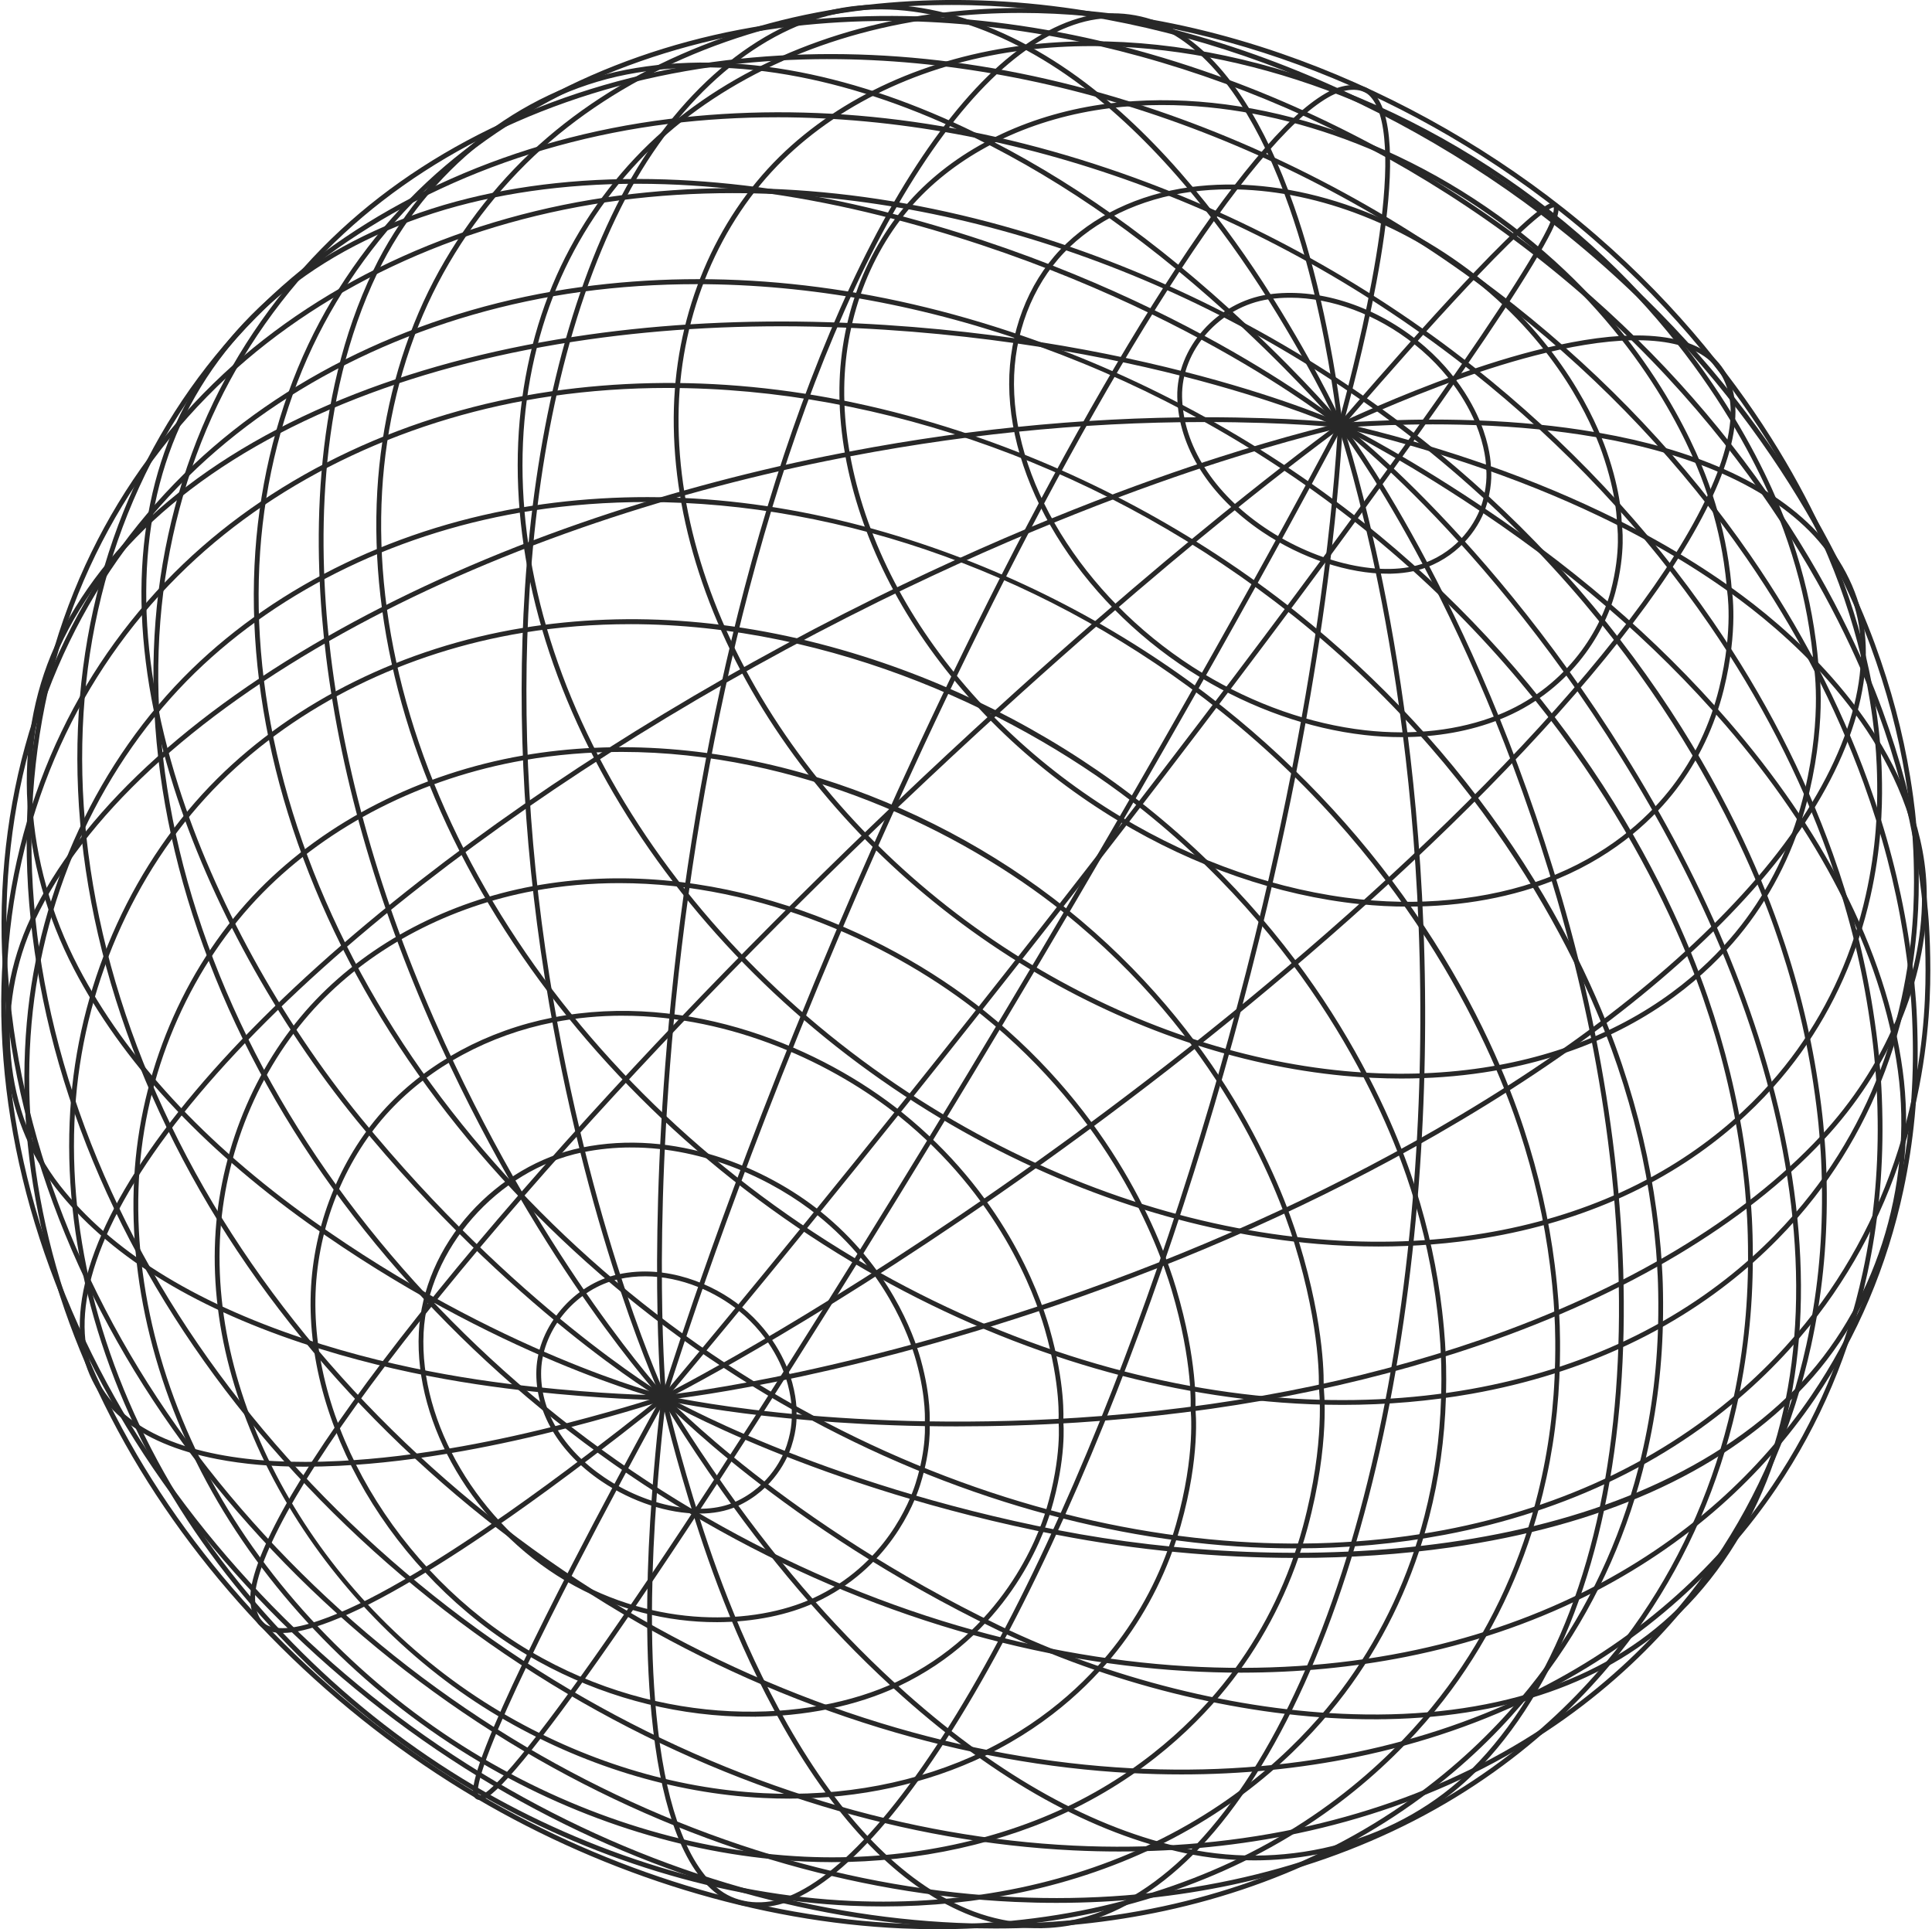 <svg width="667" height="666" viewBox="0 0 667 666" fill="none" xmlns="http://www.w3.org/2000/svg">
<path d="M330.56 491.921C268.706 491.921 229.575 482.939 229.107 482.828L229.257 482.189C229.825 482.321 286.753 495.388 371.983 489.936C421.999 486.719 468.895 477.651 511.364 462.978C561.409 445.669 602.014 421.36 628.789 392.677C651.305 368.525 664.054 338.028 664.05 309.898C664.05 304.497 663.579 299.181 662.615 294.011C654.768 252.122 620.646 221.329 601.007 206.702C586.824 196.145 570.462 186.409 552.376 177.762C538.046 170.914 523.174 164.945 506.912 159.518C479.794 150.471 462.869 147.172 462.701 147.14L462.822 146.494C462.99 146.526 479.955 149.829 507.119 158.893C523.409 164.327 538.303 170.307 552.655 177.166C570.78 185.831 587.177 195.591 601.396 206.173C621.114 220.858 655.372 251.779 663.258 293.89C664.225 299.088 664.7 304.44 664.7 309.873C664.707 338.174 651.894 368.846 629.264 393.123C602.418 421.885 561.719 446.251 511.575 463.595C469.049 478.287 422.096 487.369 372.019 490.586C357.314 491.528 343.434 491.918 330.553 491.918L330.56 491.921Z" fill="black" stroke="#282828"/>
<path d="M479.028 197.565C465.74 197.565 449.693 192.388 436.016 183.148C417.93 170.931 407.335 154.133 406.942 137.068C406.596 120.355 420.511 104.689 437.965 102.14C454.437 99.745 473.498 105.625 488.938 117.853C503.982 129.784 509.837 143.423 511.654 148.731C514.271 156.382 514.221 161.059 514.207 161.534C514.278 162.002 514.906 166.554 512.925 173.576C510.776 181.174 504.239 190.895 492.333 195.394C488.445 196.858 483.922 197.561 479.024 197.561L479.028 197.565ZM445.387 102.276C442.903 102.276 440.454 102.447 438.062 102.794C420.926 105.296 407.26 120.666 407.599 137.057C407.984 153.908 418.477 170.51 436.384 182.605C454.937 195.14 477.853 200.149 492.105 194.783C503.782 190.371 510.19 180.845 512.297 173.401C514.3 166.293 513.564 161.659 513.557 161.613L513.55 161.581V161.545C513.553 161.498 513.696 156.721 511.033 148.946C509.234 143.69 503.436 130.195 488.531 118.37C475.479 108.031 459.828 102.272 445.387 102.272V102.276Z" fill="black" stroke="#282828"/>
<path d="M483.84 253.974C479.655 253.974 475.389 253.731 471.08 253.238C452.066 251.068 432.574 244.22 414.713 233.438C375.55 209.764 349.103 169.285 348.907 132.712C348.828 115.115 355.233 98.26 366.471 86.46C377.306 75.103 393.111 67.517 410.972 65.096C443.023 60.78 479.984 72.301 509.836 95.914C538.961 118.985 550.52 145.393 554.133 155.679C559.374 170.606 559.378 180.014 559.37 180.642C559.474 181.263 560.87 190.403 557.214 204.277C553.237 219.336 540.739 238.704 517.58 247.911C507.462 251.924 495.978 253.974 483.836 253.974H483.84ZM424.549 64.861C419.979 64.861 415.474 65.153 411.057 65.749C393.347 68.152 377.681 75.668 366.946 86.917C355.822 98.592 349.485 115.282 349.564 132.712C349.76 169.064 376.078 209.318 415.052 232.881C432.835 243.617 452.234 250.432 471.155 252.592C487.87 254.488 503.835 252.663 517.341 247.305C540.271 238.186 552.648 219.014 556.582 204.112C560.309 189.96 558.739 180.82 558.724 180.728L558.717 180.695V180.663C558.721 180.57 558.874 171.159 553.516 155.9C549.917 145.672 538.422 119.399 509.429 96.435C483.829 76.185 452.987 64.864 424.552 64.864L424.549 64.861Z" fill="black" stroke="#282828"/>
<path d="M486.067 312.486C480.587 312.486 475.053 312.2 469.506 311.626C441.406 308.691 412.592 298.737 386.181 282.839C357.789 265.734 333.72 242.782 316.573 216.462C299.315 189.946 289.987 160.646 290.305 133.955C290.63 108.246 300.465 83.722 317.294 66.664C333.391 50.373 356.607 39.57 382.665 36.249C429.05 30.384 482.365 47.124 525.287 81.045C567.21 114.219 584.11 152.295 589.43 167.126C592.682 176.205 594.92 184.98 596.273 193.956C597.148 199.746 597.323 203.045 597.337 203.352C597.452 204.006 599.708 217.351 594.624 237.912C591.475 250.615 585.963 262.171 578.241 272.264C571.205 281.454 558.456 294.224 537.707 302.886C522.567 309.194 504.667 312.482 486.067 312.482V312.486ZM401.347 35.753C395.053 35.753 388.841 36.132 382.743 36.906C356.832 40.209 333.752 50.944 317.758 67.132C301.05 84.065 291.283 108.428 290.962 133.966C290.647 160.528 299.937 189.696 317.123 216.105C334.216 242.339 358.214 265.224 386.52 282.279C412.849 298.127 441.567 308.048 469.573 310.972C493.842 313.496 517.951 310.412 537.45 302.286C558.067 293.678 570.726 280.993 577.717 271.868C585.385 261.846 590.858 250.372 593.985 237.758C599.137 216.926 596.713 203.588 596.688 203.456L596.68 203.409C596.68 203.377 596.531 200.078 595.624 194.059C594.278 185.126 592.05 176.394 588.812 167.354C583.511 152.577 566.667 114.633 524.88 81.569C487.734 52.215 442.791 35.76 401.35 35.76L401.347 35.753Z" fill="black" stroke="#282828"/>
<path d="M483.802 371.83C477.304 371.83 470.71 371.519 464.049 370.891C427.556 367.446 390.139 354.743 355.845 334.164C318.952 312.004 287.825 282.143 265.83 247.808C254.728 230.461 246.285 212.431 240.737 194.22C235.214 176.076 232.665 158.082 233.158 140.738C234.118 107.66 247.359 76.204 269.486 54.436C290.506 33.789 320.505 20.18 353.967 16.11C413.079 8.955 480.821 30.326 535.167 73.251C588.293 115.265 609.97 163.648 616.828 182.502C621.033 194.077 623.957 205.287 625.771 216.776C626.949 224.242 627.202 228.472 627.224 228.822C627.363 229.565 630.412 246.684 624.171 273.314C620.312 289.762 613.418 304.785 603.683 317.966C594.772 330.016 578.579 346.817 552.032 358.424C539.765 363.779 526.356 367.588 512.18 369.741C502.998 371.134 493.505 371.83 483.798 371.83H483.802ZM376.915 15.414C369.179 15.414 361.546 15.86 354.046 16.767C320.73 20.819 290.86 34.364 269.947 54.907C247.941 76.557 234.768 107.85 233.814 140.76C233.322 158.032 235.86 175.955 241.365 194.031C246.895 212.185 255.313 230.161 266.384 247.455C288.322 281.704 319.377 311.494 356.18 333.604C390.388 354.132 427.709 366.799 464.106 370.238C480.66 371.794 496.8 371.409 512.08 369.091C526.199 366.946 539.551 363.154 551.764 357.82C578.182 346.271 594.29 329.559 603.151 317.574C612.833 304.467 619.687 289.523 623.529 273.164C629.841 246.22 626.603 229.097 626.57 228.926L626.563 228.879C626.563 228.836 626.335 224.602 625.117 216.88C623.311 205.434 620.394 194.259 616.207 182.727C609.37 163.927 587.75 115.676 534.757 73.769C487.447 36.403 429.959 15.41 376.912 15.41L376.915 15.414Z" fill="black" stroke="#282828"/>
<path d="M475.902 429.825C468.98 429.825 461.972 429.529 454.903 428.933C433.64 427.137 411.97 422.664 390.49 415.637C367.906 408.247 345.807 398.129 324.805 385.562C280.433 358.989 243.176 323.027 217.058 281.559C203.906 260.659 193.996 238.938 187.595 216.999C181.243 195.196 178.487 173.585 179.401 152.775C180.294 132.614 184.853 112.771 192.585 95.387C200.115 78.472 211.16 62.749 224.526 49.917C249.938 25.547 285.884 9.539 325.751 4.833C363.125 0.445 402.246 5.179 442.016 18.892C476.727 30.86 510.457 49.336 539.563 72.317C602.074 121.743 627.807 178.887 635.968 201.162C640.991 214.885 644.511 228.188 646.724 241.833C648.188 250.862 648.509 255.921 648.524 256.182C648.556 256.45 649.134 261.451 649.238 270.405C649.338 279.06 649.038 292.512 645.261 309.335C640.82 329.092 632.773 347.197 621.345 363.145C610.842 377.783 591.703 398.251 560.158 412.628C545.539 419.283 529.535 424.081 512.595 426.883C500.753 428.84 488.469 429.822 475.906 429.822L475.902 429.825ZM352.322 3.965C343.365 3.965 334.519 4.465 325.822 5.486C286.099 10.174 250.284 26.122 224.976 50.392C211.671 63.166 200.679 78.818 193.182 95.655C185.481 112.963 180.944 132.724 180.055 152.803C179.144 173.543 181.893 195.082 188.223 216.813C194.602 238.695 204.488 260.363 217.611 281.209C243.676 322.591 280.854 358.479 325.14 384.998C346.1 397.54 368.156 407.64 390.693 415.016C412.124 422.024 433.744 426.487 454.957 428.279C474.817 429.954 494.174 429.268 512.484 426.241C529.367 423.449 545.314 418.668 559.884 412.035C591.296 397.715 610.353 377.34 620.806 362.766C632.184 346.89 640.195 328.864 644.614 309.196C648.374 292.441 648.677 279.042 648.577 270.42C648.47 261.301 647.874 256.307 647.867 256.257V256.235C647.863 256.185 647.563 251.137 646.071 241.944C643.865 228.341 640.359 215.075 635.347 201.39C627.203 179.169 601.528 122.157 539.149 72.835C483.332 28.753 415.255 3.965 352.322 3.965Z" fill="black" stroke="#282828"/>
<path d="M463.486 484.495C456.535 484.495 449.506 484.23 442.419 483.698C418.197 481.878 393.51 476.969 369.038 469.114C343.284 460.842 318.097 449.41 294.185 435.144C243.641 404.965 201.382 363.929 171.972 316.474C157.196 292.607 146.15 267.795 139.146 242.728C132.21 217.865 129.386 193.238 130.749 169.536C132.077 146.629 137.579 124.091 146.661 104.362C155.486 85.215 168.274 67.435 183.643 52.94C212.771 25.51 253.651 7.506 298.755 2.243C340.845 -2.63 384.806 2.679 429.414 18.027C468.349 31.423 506.137 52.098 538.699 77.817C566.317 99.66 590.308 125.008 610 153.156C629.749 181.385 640.898 206.394 646.778 222.407C652.451 237.873 656.439 252.889 658.973 268.305C660.651 278.53 661.03 284.253 661.048 284.535C661.08 284.814 661.751 290.476 661.908 300.647C662.058 310.466 661.772 325.732 657.61 344.875C652.701 367.403 643.719 388.11 630.913 406.414C619.111 423.266 597.565 446.89 561.933 463.727C545.372 471.546 527.232 477.244 508.019 480.664C493.674 483.213 478.762 484.495 463.486 484.495ZM328.504 1.215C318.479 1.215 308.579 1.769 298.833 2.897C253.869 8.141 213.121 26.085 184.103 53.419C168.792 67.856 156.054 85.568 147.268 104.64C138.221 124.298 132.738 146.751 131.417 169.578C130.053 193.21 132.87 217.765 139.789 242.557C146.775 267.562 157.792 292.318 172.54 316.131C201.893 363.497 244.076 404.458 294.531 434.583C318.404 448.825 343.544 460.235 369.248 468.493C393.671 476.333 418.308 481.228 442.477 483.049C465.078 484.741 487.091 483.723 507.908 480.021C527.065 476.608 545.15 470.928 561.658 463.138C597.159 446.365 618.625 422.83 630.381 406.043C643.133 387.81 652.083 367.185 656.974 344.743C661.126 325.664 661.408 310.451 661.258 300.665C661.101 290.326 660.409 284.671 660.401 284.614V284.592C660.398 284.535 660.041 278.819 658.331 268.419C655.803 253.043 651.826 238.069 646.168 222.639C636.993 197.647 608.115 133.555 538.296 78.339C475.806 28.977 399.347 1.215 328.504 1.215Z" fill="black" stroke="#282828"/>
<path d="M447.384 534.035C440.683 534.035 433.922 533.81 427.11 533.356C400.631 531.589 373.642 526.416 346.899 517.979C318.731 509.086 291.21 496.701 265.092 481.164C210.667 448.757 163.439 402.641 132.105 351.312C116.154 325.164 104.327 297.97 96.944 270.479C89.643 243.26 86.851 216.298 88.651 190.346C90.393 165.316 96.694 140.692 106.879 119.142C116.747 98.271 130.923 78.888 147.874 63.09C179.897 33.276 224.558 13.686 273.631 7.931C319.245 2.618 366.805 8.291 415.001 24.8C457.08 39.209 497.861 61.48 532.94 89.203C562.714 112.762 588.575 140.142 609.802 170.578C631.087 201.093 643.121 228.183 649.469 245.534C655.602 262.318 659.922 278.627 662.678 295.399C664.506 306.542 664.92 312.772 664.938 313.068C664.974 313.357 665.705 319.53 665.887 330.63C666.062 341.341 665.773 358.003 661.293 378.949C656.006 403.633 646.299 426.372 632.44 446.536C619.638 465.144 596.243 491.285 557.502 510.143C539.455 518.918 519.688 525.377 498.739 529.34C482.228 532.46 465.024 534.028 447.384 534.028V534.035ZM306.204 6.735C295.23 6.735 284.384 7.345 273.71 8.588C224.776 14.329 180.247 33.854 148.324 63.572C131.434 79.313 117.311 98.628 107.475 119.421C97.329 140.899 91.046 165.437 89.311 190.389C87.519 216.27 90.303 243.157 97.586 270.304C104.951 297.731 116.757 324.868 132.673 350.962C163.949 402.202 211.099 448.239 265.435 480.589C291.51 496.101 318.985 508.469 347.102 517.344C373.795 525.766 400.731 530.929 427.16 532.692C451.847 534.335 475.891 532.989 498.621 528.694C519.513 524.741 539.227 518.301 557.22 509.554C595.833 490.757 619.145 464.705 631.904 446.165C645.713 426.072 655.388 403.412 660.657 378.81C665.123 357.931 665.409 341.319 665.238 330.641C665.052 319.366 664.299 313.204 664.292 313.143V313.122C664.288 313.061 663.895 306.835 662.035 295.506C659.286 278.777 654.977 262.504 648.862 245.759C638.955 218.679 607.785 149.261 532.54 89.713C465.313 36.596 382.849 6.735 306.204 6.735Z" fill="black" stroke="#282828"/>
<path d="M428.529 576.941C422.26 576.941 415.941 576.752 409.583 576.377C381.601 574.714 353.098 569.426 324.863 560.654C295.107 551.407 266.054 538.43 238.511 522.082C181.098 487.983 131.439 439.25 98.681 384.865C82.023 357.185 69.742 328.381 62.188 299.255C58.461 284.871 55.894 270.365 54.562 256.149C53.245 242.05 53.12 228.001 54.187 214.395C56.279 187.904 63.184 161.846 74.154 139.036C84.779 116.968 99.93 96.465 117.966 79.745C151.985 48.245 199.195 27.488 250.899 21.291C298.809 15.582 348.718 21.408 399.234 38.592C443.366 53.604 486.067 76.864 522.721 105.854C554.433 130.963 581.74 159.943 603.881 191.978C621.082 216.887 634.73 243.096 644.444 269.883C650.849 287.556 655.35 304.739 658.214 322.415C660.116 334.179 660.538 340.755 660.559 341.059C660.595 341.355 661.355 347.871 661.53 359.602C661.794 377.346 660.195 394.065 656.646 410.717C651.059 436.886 640.828 461.039 626.237 482.503C617.108 495.923 606.266 508.258 594.007 519.161C580.173 531.464 564.436 542.043 547.236 550.611C528.197 560.086 507.334 567.116 485.221 571.508C467.014 575.117 448.014 576.934 428.529 576.934V576.941ZM285.975 19.905C274.161 19.905 262.477 20.58 250.981 21.948C199.416 28.128 152.338 48.828 118.419 80.234C100.441 96.897 85.343 117.332 74.754 139.325C63.816 162.06 56.933 188.04 54.848 214.449C53.78 228.016 53.905 242.025 55.223 256.088C56.551 270.272 59.11 284.742 62.83 299.091C70.37 328.156 82.623 356.903 99.248 384.526C131.95 438.818 181.53 487.469 238.85 521.514C266.35 537.833 295.357 550.79 325.063 560.026C353.248 568.776 381.698 574.057 409.626 575.717C435.691 577.263 461.088 575.628 485.096 570.868C507.148 566.491 527.958 559.479 546.947 550.029C564.097 541.489 579.784 530.939 593.575 518.679C605.795 507.808 616.602 495.516 625.698 482.142C640.242 460.746 650.438 436.672 656.011 410.588C659.552 393.983 661.145 377.31 660.88 359.62C660.702 347.713 659.92 341.201 659.913 341.137V341.116C659.906 341.051 659.506 334.479 657.571 322.529C654.719 304.896 650.224 287.748 643.834 270.115C634.141 243.382 620.518 217.223 603.35 192.36C581.247 160.375 553.983 131.445 522.321 106.379C452.309 50.998 366.247 19.909 285.975 19.909V19.905Z" fill="black" stroke="#282828"/>
<path d="M407.885 612.069C402.126 612.069 396.325 611.912 390.492 611.605C361.803 610.073 332.586 604.8 303.661 595.939C273.177 586.588 243.432 573.389 215.253 556.702C156.512 521.886 105.836 471.946 72.56 416.08C55.645 387.654 43.239 358.053 35.685 328.103C31.958 313.315 29.427 298.399 28.163 283.772C26.91 269.27 26.881 254.817 28.077 240.815C30.444 213.178 37.516 187.08 49.097 163.242C60.307 140.196 75.558 119.639 94.43 102.142C129.498 69.664 177.982 48.157 230.962 41.58C279.953 35.543 330.951 41.298 382.545 58.692C427.655 73.901 471.224 97.558 508.531 127.104C540.829 152.71 568.611 182.303 591.105 215.063C608.588 240.54 622.432 267.374 632.257 294.825C638.737 312.944 643.278 330.566 646.134 348.706C648.037 360.792 648.443 367.543 648.461 367.85C648.497 368.153 649.25 374.847 649.39 386.9C649.597 405.137 647.901 422.338 644.209 439.479C638.401 466.426 627.848 491.339 612.84 513.521C603.447 527.391 592.301 540.158 579.71 551.465C565.494 564.225 549.336 575.224 531.686 584.161C512.14 594.05 490.731 601.43 468.054 606.1C448.736 610.07 428.559 612.069 407.87 612.069H407.885ZM268.172 39.988C255.641 39.988 243.242 40.727 231.051 42.23C178.207 48.789 129.848 70.235 94.883 102.624C76.073 120.064 60.868 140.557 49.694 163.528C38.148 187.291 31.098 213.314 28.738 240.869C27.545 254.832 27.574 269.248 28.823 283.711C30.087 298.302 32.611 313.183 36.328 327.939C43.864 357.828 56.245 387.368 73.127 415.74C106.346 471.514 156.941 521.375 215.593 556.135C243.724 572.793 273.423 585.974 303.858 595.307C332.732 604.154 361.892 609.416 390.531 610.944C417.252 612.369 443.296 610.519 467.936 605.453C490.559 600.794 511.912 593.433 531.404 583.572C549.004 574.66 565.112 563.696 579.285 550.972C591.837 539.698 602.947 526.973 612.308 513.146C627.27 491.036 637.791 466.202 643.581 439.336C647.262 422.242 648.95 405.09 648.747 386.904C648.608 374.665 647.833 367.978 647.822 367.91V367.889C647.819 367.821 647.43 361.074 645.498 348.803C642.646 330.705 638.115 313.119 631.65 295.039C621.843 267.642 608.024 240.858 590.577 215.431C568.118 182.725 540.383 153.178 508.135 127.615C437.216 71.449 349.911 39.985 268.172 39.985V39.988Z" fill="black" stroke="#282828"/>
<path d="M386.349 638.677C381.101 638.677 375.821 638.548 370.512 638.291C341.891 636.892 312.767 631.754 283.946 623.018C253.576 613.803 223.963 600.729 195.931 584.156C137.497 549.582 87.177 499.825 54.244 444.044C37.5 415.661 25.262 386.078 17.865 356.114C10.561 326.481 8.141 297.073 10.679 268.712C13.167 241.011 20.343 214.823 32.01 190.878C43.302 167.722 58.617 147.039 77.531 129.406C112.689 96.664 161.195 74.843 214.117 67.97C262.994 61.665 313.87 67.167 365.336 84.332C410.382 99.359 453.794 122.848 490.879 152.259C522.431 177.315 549.749 206.576 572.083 239.225C594.449 271.925 606.987 301.075 613.566 319.769C619.939 337.888 624.376 355.532 627.136 373.704C628.971 385.8 629.342 392.562 629.357 392.876C629.389 393.169 630.106 399.881 630.178 411.962C630.281 430.238 628.496 447.478 624.719 464.673C618.771 491.699 608.093 516.708 592.989 539C579.005 559.615 553.533 588.69 511.592 610.14C492.025 620.137 470.615 627.63 447.96 632.411C428.189 636.581 407.53 638.677 386.349 638.677ZM252.976 66.171C239.881 66.171 226.937 66.978 214.202 68.624C161.416 75.482 113.039 97.235 77.981 129.888C59.128 147.468 43.859 168.086 32.602 191.167C20.971 215.041 13.817 241.153 11.336 268.772C8.805 297.063 11.218 326.395 18.508 355.96C25.887 385.86 38.104 415.382 54.815 443.712C87.695 499.396 137.929 549.075 196.27 583.596C224.259 600.14 253.822 613.193 284.143 622.393C312.91 631.111 341.98 636.242 370.551 637.638C397.216 638.937 423.216 636.963 447.828 631.772C470.426 627.002 491.779 619.53 511.296 609.558C553.115 588.173 578.509 559.186 592.446 538.636C607.504 516.412 618.147 491.481 624.08 464.537C627.846 447.393 629.628 430.199 629.524 411.969C629.453 399.709 628.714 393.008 628.707 392.944V392.922C628.703 392.854 628.353 386.096 626.49 373.804C623.737 355.674 619.307 338.073 612.952 319.99C602.678 290.8 570.176 216.073 490.476 152.78C420.425 97.225 334.109 66.174 252.983 66.174L252.976 66.171Z" fill="black" stroke="#282828"/>
<path d="M364.698 656.411C359.917 656.411 355.119 656.3 350.289 656.082C322.479 654.808 294.204 649.899 266.251 641.491C236.802 632.626 208.099 620.002 180.949 603.972C124.36 570.533 75.687 522.275 43.892 468.086C27.72 440.496 15.91 411.71 8.802 382.527C1.78 353.64 -0.501 324.947 2.023 297.245C4.5 270.166 11.533 244.532 22.922 221.054C33.957 198.333 48.901 178.005 67.344 160.636C101.659 128.343 148.965 106.669 200.552 99.6C248.176 93.112 297.774 98.211 347.954 114.748C391.93 129.239 434.224 152.031 470.256 180.657C500.937 205.063 527.455 233.61 549.068 265.51C570.709 297.445 582.762 325.936 589.063 344.211C595.164 361.923 599.377 379.171 601.944 396.943C603.654 408.771 603.968 415.38 603.978 415.69C604.007 415.979 604.66 422.541 604.646 434.355C604.617 452.224 602.754 469.086 598.945 485.905C592.947 512.328 582.362 536.784 567.475 558.598C553.709 578.752 528.69 607.192 487.696 628.231C468.589 638.028 447.704 645.393 425.627 650.12C406.067 654.304 385.625 656.411 364.687 656.411H364.698ZM240.44 97.6C226.998 97.6 213.707 98.475 200.645 100.253C149.19 107.3 102.012 128.914 67.797 161.114C49.415 178.429 34.517 198.694 23.518 221.343C12.162 244.746 5.154 270.305 2.683 297.306C0.163 324.936 2.441 353.555 9.448 382.373C16.542 411.495 28.323 440.221 44.463 467.758C76.204 521.85 124.796 570.026 181.288 603.411C208.392 619.413 237.044 632.016 266.444 640.866C294.347 649.26 322.568 654.158 350.325 655.429C376.24 656.607 401.533 654.608 425.502 649.481C447.522 644.765 468.353 637.421 487.407 627.649C528.276 606.674 553.216 578.323 566.943 558.23C581.784 536.484 592.337 512.103 598.313 485.762C602.111 468.993 603.971 452.181 603.996 434.359C604.011 422.374 603.339 415.819 603.332 415.755V415.733C603.329 415.669 603.036 409.06 601.301 397.04C598.738 379.31 594.536 362.098 588.449 344.426C578.606 315.875 547.34 242.811 469.853 181.171C402.29 127.501 319.023 97.6 240.44 97.6Z" fill="black" stroke="#282828"/>
<path d="M343.601 665.258C339.228 665.258 334.833 665.161 330.421 664.969C304.11 663.805 277.384 659.21 250.981 651.305C223.177 642.976 196.099 631.095 170.502 615.993C117.162 584.496 71.291 538.944 41.345 487.73C26.098 461.625 14.966 434.355 8.266 406.686C1.632 379.267 -0.524 351.998 1.864 325.625C4.21 299.816 10.864 275.346 21.642 252.9C32.099 231.147 46.268 211.64 63.758 194.924C96.363 163.792 141.335 142.724 190.39 135.605C235.704 129.061 282.925 133.627 330.735 149.175C372.693 162.817 412.956 184.42 447.171 211.65C476.324 234.882 501.464 262.108 521.895 292.569C542.337 323.051 553.633 350.252 559.509 367.707C565.193 384.612 569.077 401.078 571.383 418.047C572.914 429.332 573.161 435.637 573.172 435.937C573.197 436.226 573.768 442.488 573.654 453.745C573.482 470.779 571.565 486.859 567.792 502.903C561.862 528.073 551.58 551.369 537.229 572.147C523.977 591.308 499.975 618.36 460.869 638.385C442.669 647.696 422.809 654.704 401.839 659.213C383.129 663.23 363.593 665.254 343.601 665.254V665.258ZM230.507 133.427C216.99 133.427 203.614 134.359 190.483 136.255C141.563 143.356 96.716 164.359 64.211 195.399C46.779 212.061 32.656 231.504 22.235 253.186C11.489 275.564 4.856 299.955 2.518 325.686C0.14 351.984 2.286 379.185 8.901 406.529C15.588 434.138 26.694 461.346 41.909 487.398C71.801 538.519 117.587 583.989 170.834 615.429C196.384 630.502 223.413 642.362 251.166 650.677C277.52 658.567 304.192 663.155 330.449 664.312C354.986 665.397 378.955 663.462 401.703 658.574C422.62 654.076 442.427 647.085 460.573 637.803C499.558 617.838 523.484 590.876 536.693 571.776C550.998 551.065 561.248 527.845 567.16 502.757C570.922 486.762 572.832 470.729 573.004 453.745C573.118 442.317 572.529 436.062 572.522 435.998V435.976C572.518 435.912 572.293 429.611 570.737 418.14C568.438 401.213 564.561 384.787 558.888 367.925C549.702 340.641 520.392 270.844 446.768 212.172C383.154 161.546 304.777 133.434 230.514 133.434L230.507 133.427Z" fill="black" stroke="#282828"/>
<path d="M323.539 665.5C319.516 665.5 315.478 665.41 311.419 665.236C262.135 663.061 209.998 647.12 164.602 620.358C115.721 591.507 73.673 549.718 46.205 502.692C32.197 478.686 21.954 453.584 15.764 428.078C9.631 402.773 7.606 377.567 9.745 353.154C13.822 306.945 34.524 262.557 66.547 231.378C96.653 202.103 138.255 182.124 183.683 175.116C225.702 168.668 269.539 172.616 313.971 186.854C353.02 199.368 390.413 219.34 422.107 244.613C449.129 266.188 472.37 291.515 491.187 319.891C510.008 348.27 520.308 373.601 525.634 389.856C530.782 405.582 534.256 420.902 536.252 436.69C537.576 447.189 537.747 453.048 537.755 453.323C537.78 453.616 538.247 459.435 538.04 469.871C537.726 485.683 535.798 500.61 532.142 515.502C526.405 538.826 516.652 560.404 503.147 579.637C490.709 597.338 468.253 622.311 431.914 640.783C415.035 649.355 396.649 655.803 377.261 659.952C359.985 663.643 341.957 665.507 323.532 665.507L323.539 665.5ZM223.079 172.816C209.805 172.816 196.671 173.788 183.787 175.762C138.494 182.749 97.021 202.667 67.011 231.846C35.099 262.917 14.468 307.152 10.405 353.208C8.27 377.549 10.291 402.683 16.406 427.921C22.583 453.362 32.8 478.407 46.773 502.356C74.187 549.29 116.153 590.993 164.937 619.787C210.241 646.496 262.27 662.404 311.447 664.571C334.042 665.56 356.137 663.786 377.129 659.298C396.46 655.16 414.796 648.73 431.621 640.187C467.839 621.779 490.216 596.888 502.615 579.251C516.074 560.083 525.795 538.579 531.511 515.337C535.156 500.492 537.08 485.612 537.39 469.849C537.601 459.235 537.112 453.419 537.105 453.362V453.341C537.105 453.284 536.951 447.432 535.605 436.764C533.613 421.02 530.147 405.74 525.017 390.056C516.684 364.629 489.934 299.605 421.7 245.12C363.316 198.565 291.444 172.813 223.082 172.813L223.079 172.816Z" fill="black" stroke="#282828"/>
<path d="M304.865 657.645C301.163 657.645 297.446 657.563 293.716 657.396C249.815 655.407 203.437 641.219 163.117 617.445C119.72 591.829 82.349 554.692 57.891 512.878C45.392 491.492 36.231 469.103 30.655 446.336C25.122 423.705 23.233 401.123 25.05 379.217C28.52 337.617 46.867 297.499 75.377 269.144C102.305 242.403 139.616 223.988 180.439 217.287C218.274 211.111 257.805 214.399 297.928 227.059C333.25 238.205 366.997 256.145 395.526 278.941C457.123 328.224 480.853 387.221 488.2 410.299C492.716 424.512 495.718 438.35 497.375 452.602C498.474 462.056 498.571 467.336 498.578 467.611C498.596 467.875 498.963 473.127 498.678 482.535C498.242 496.78 496.354 510.218 492.905 523.617C487.507 544.567 478.507 563.931 466.158 581.175C454.813 596.999 434.41 619.316 401.645 635.767C386.461 643.383 369.95 649.106 352.567 652.776C337.206 656.014 321.205 657.645 304.865 657.645ZM217.464 214.977C205.272 214.977 192.937 215.912 180.542 217.937C139.855 224.613 102.669 242.964 75.837 269.612C47.434 297.856 29.163 337.827 25.703 379.27C23.893 401.106 25.775 423.616 31.294 446.179C36.852 468.886 45.995 491.214 58.458 512.546C82.863 554.263 120.148 591.318 163.453 616.877C203.68 640.598 249.954 654.754 293.748 656.735C313.904 657.638 333.643 656.092 352.432 652.129C369.757 648.47 386.215 642.765 401.348 635.175C433.996 618.787 454.32 596.552 465.623 580.79C477.925 563.614 486.89 544.32 492.27 523.449C495.704 510.096 497.589 496.705 498.021 482.51C498.314 472.945 497.928 467.7 497.924 467.647V467.625C497.924 467.575 497.842 462.299 496.725 452.677C495.072 438.464 492.08 424.665 487.575 410.495C480.249 387.475 456.576 328.62 395.119 279.451C353.749 246.398 288.129 214.973 217.467 214.973L217.464 214.977Z" fill="black" stroke="#282828"/>
<path d="M287.301 642.351C284.092 642.351 280.879 642.276 277.666 642.126C239.47 640.305 200.789 628.434 165.806 607.795C128.707 585.884 96.705 554.113 75.699 518.336C54.343 481.917 44.169 441.07 47.05 403.319C49.827 367.235 65.421 332.286 89.833 307.431C113.009 283.864 145.25 267.487 180.611 261.318C213.016 255.691 248.37 258.376 282.853 269.09C313.691 278.669 343.101 294.228 367.895 314.078C421.474 357.039 441.723 408.585 447.942 428.753C457.213 458.875 456.496 477.772 456.456 478.664C456.57 479.553 458.798 498.229 450.951 527.28C446.05 545.406 438.035 562.136 427.132 577.009C417.154 590.615 399.275 609.787 370.79 623.853C346.367 635.896 317.043 642.358 287.305 642.358L287.301 642.351ZM214.598 259.076C203.424 259.076 192.096 259.986 180.722 261.961C145.497 268.109 113.381 284.417 90.3 307.888C65.996 332.636 50.47 367.435 47.703 403.365C44.833 440.985 54.975 481.695 76.263 518.001C97.212 553.685 129.132 585.37 166.138 607.227C201.032 627.813 239.61 639.652 277.695 641.465C310.578 643.022 343.533 636.549 370.497 623.254C398.865 609.248 416.665 590.161 426.6 576.613C437.453 561.803 445.432 545.145 450.312 527.098C458.277 497.615 455.821 478.9 455.796 478.714V478.682V478.65C455.807 478.461 456.728 459.525 447.31 428.935C441.109 408.824 420.917 357.424 367.481 314.582C331.823 286.035 275.453 259.076 214.598 259.076Z" fill="black" stroke="#282828"/>
<path d="M272.389 620.426C269.447 620.426 266.495 620.351 263.525 620.201C232.348 618.609 200.814 608.876 172.329 592.057C143.386 574.941 117.707 549.208 100.018 519.593C81.507 488.603 72.832 455.904 74.938 425.025C76.998 395.225 89.576 366.231 109.443 345.478C128.417 325.685 154.939 311.807 184.12 306.399C245.189 295.135 304.502 321.247 339.638 349.437C384.099 385.157 400.557 428.11 405.569 444.915C413.005 469.889 412.238 485.53 412.191 486.34C412.284 487.143 413.926 502.624 407.136 526.53C402.891 541.449 396.09 555.205 386.919 567.412C378.551 578.537 363.628 594.192 340.034 605.599C319.846 615.353 296.622 620.419 272.393 620.419L272.389 620.426ZM213.802 304.374C204.055 304.374 194.174 305.213 184.238 307.045C155.189 312.429 128.792 326.238 109.914 345.931C90.15 366.578 77.641 395.421 75.592 425.068C71.393 486.765 111.306 555.198 172.661 591.489C201.057 608.255 232.487 617.955 263.557 619.54C290.857 620.926 317.2 615.895 339.741 605.01C363.214 593.656 378.065 578.083 386.387 567.019C395.512 554.877 402.277 541.196 406.501 526.351C413.398 502.056 411.552 486.547 411.534 486.394V486.361V486.329C411.545 486.172 412.502 470.499 404.941 445.104C399.946 428.356 383.542 385.553 339.227 349.951C309.921 326.438 263.746 304.374 213.802 304.374Z" fill="black" stroke="#282828"/>
<path d="M259.152 592.147C256.214 592.147 253.258 592.057 250.292 591.872C226.497 590.401 202.992 583.168 182.318 570.954C135.719 543.36 105.117 491.167 107.898 444.03C109.272 421.127 118.679 398.742 133.702 382.616C148.143 367.135 168.445 356.185 190.869 351.783C238.118 342.547 284.01 362.63 311.21 384.497C345.597 412.184 358.056 445.526 361.816 458.579C367.353 477.836 366.631 489.889 366.582 490.6C366.653 491.303 367.745 503.242 362.287 521.518C359.388 531.207 347.05 564.174 309.979 581.69C295.499 588.516 277.713 592.143 259.145 592.143L259.152 592.147ZM214.945 350.138C207.055 350.138 199.051 350.855 190.997 352.43C168.709 356.807 148.532 367.685 134.184 383.065C119.261 399.081 109.922 421.316 108.555 444.069C105.788 490.971 136.254 542.914 182.654 570.39C228.564 597.516 279.544 595.313 309.707 581.101C346.529 563.703 358.785 530.957 361.666 521.335C367.224 502.72 365.946 490.764 365.932 490.646V490.614V490.582C365.942 490.464 366.835 478.393 361.191 458.768C357.449 445.776 345.044 412.587 310.803 385.018C288.359 366.971 253.123 350.145 214.948 350.145L214.945 350.138Z" fill="black" stroke="#282828"/>
<path d="M247.365 559.512C230.95 559.512 212.6 555.414 195.375 545.217C164.219 526.741 143.542 491.725 145.091 460.061C145.827 445.419 152.096 430.857 162.741 419.046C173.08 407.583 186.568 399.646 200.73 396.708C233.024 390.035 264.437 403.691 283.062 418.697C306.585 437.676 314.914 460.557 317.406 469.511C321.036 482.599 320.469 490.8 320.422 491.379C320.472 491.957 321.086 500.079 317.223 512.389C315.171 518.926 306.499 541.154 281.205 552.786C272.155 556.938 260.367 559.509 247.365 559.509V559.512ZM217.93 395.626C212.311 395.626 206.603 396.165 200.859 397.35C171.413 403.466 147.205 431.024 145.745 460.093C144.209 491.521 164.751 526.295 195.707 544.649C226.37 562.797 260.606 561.512 280.927 552.186C305.974 540.665 314.56 518.658 316.592 512.189C320.536 499.619 319.769 491.489 319.758 491.411V491.379V491.346C319.765 491.264 320.479 483.071 316.766 469.686C314.292 460.793 306.017 438.065 282.644 419.207C267.45 406.969 243.695 395.63 217.927 395.63L217.93 395.626Z" fill="black" stroke="#282828"/>
<path d="M241.371 522.02C230.843 522.02 218.523 518.114 207.952 510.963C193.265 501.027 185.15 487.164 185.679 472.93C186.268 457.989 198.502 443.711 213.532 440.423C230.033 436.828 246.094 443.776 255.626 451.469C267.653 461.191 271.816 472.923 273.048 477.518C274.833 484.183 274.508 488.246 274.465 488.674C274.497 489.103 274.743 493.13 272.698 499.342C271.609 502.634 267.061 513.83 254.162 519.592C250.474 521.235 246.101 522.024 241.364 522.024L241.371 522.02ZM222.689 440.109C219.726 440.109 216.706 440.405 213.671 441.066C198.92 444.293 186.914 458.303 186.335 472.955C185.811 486.957 193.822 500.613 208.32 510.42C223.464 520.667 242.213 524.191 253.902 518.989C266.554 513.337 271.013 502.366 272.08 499.135C274.151 492.837 273.819 488.742 273.815 488.699V488.667V488.635C273.819 488.596 274.233 484.462 272.419 477.685C271.202 473.155 267.096 461.58 255.219 451.98C247.561 445.8 235.637 440.105 222.696 440.105L222.689 440.109Z" fill="black" stroke="#282828"/>
<path d="M229.213 482.834L229.148 482.18C229.698 482.127 285.066 476.557 364.549 449.417C411.548 433.354 455.684 413.522 495.726 390.469C543.278 363.079 580.66 333.825 606.835 303.528C633.446 272.689 646.355 240.707 642.257 215.776C640.272 203.77 634.1 192.07 624.875 182.834C616.085 174.041 604.208 166.647 589.581 160.856C576.719 155.772 562.356 152.07 545.677 149.542C532.593 147.56 518.934 146.436 503.915 146.1C490.895 145.815 480.557 146.193 473.909 146.504C466.762 146.836 462.824 147.146 462.785 147.15L462.735 146.496C462.774 146.493 466.719 146.182 473.881 145.85C480.535 145.54 490.885 145.161 503.933 145.447C518.977 145.782 532.668 146.911 545.777 148.896C562.506 151.43 576.915 155.143 589.824 160.249C604.536 166.072 616.485 173.516 625.339 182.373C634.66 191.706 640.897 203.53 642.907 215.673C647.037 240.796 634.071 272.978 607.335 303.963C581.113 334.321 543.675 363.618 496.058 391.048C455.977 414.122 411.805 433.972 364.763 450.045C285.201 477.211 229.762 482.787 229.213 482.841V482.834Z" fill="black" stroke="#282828"/>
<path d="M229.329 482.802L229.033 482.213C229.504 481.977 276.714 458.214 344.209 411.316C384.39 383.386 422.635 353.625 457.879 322.854C477.81 305.449 496.314 288.091 512.882 271.254C530.365 253.489 545.591 236.405 558.139 220.482C571.245 203.849 580.937 189.232 587.778 175.798C594.525 162.534 597.959 151.202 597.991 142.12C598.013 133.873 594.518 126.568 588.638 122.58C582.826 118.646 574.358 116.764 563.459 116.968C558.432 117.068 553.081 117.586 547.094 118.56C541.621 119.449 535.93 120.667 529.7 122.28C519.405 124.947 508.516 128.464 496.424 133.03C485.925 136.997 477.478 140.628 472.034 143.016C466.161 145.594 462.937 147.097 462.905 147.115L462.627 146.518C462.659 146.504 465.886 144.997 471.77 142.416C477.218 140.024 485.679 136.39 496.192 132.416C508.309 127.843 519.215 124.319 529.536 121.645C535.784 120.028 541.492 118.807 546.986 117.914C553.006 116.936 558.389 116.414 563.444 116.315C574.469 116.118 583.079 118.028 589.006 122.038C595.068 126.147 598.67 133.659 598.648 142.123C598.616 151.31 595.157 162.738 588.363 176.094C581.505 189.568 571.787 204.216 558.657 220.885C546.094 236.826 530.85 253.928 513.353 271.714C496.778 288.559 478.26 305.931 458.314 323.347C423.053 354.132 384.793 383.911 344.588 411.852C277.05 458.778 229.801 482.563 229.329 482.799V482.802Z" fill="black" stroke="#282828"/>
<path d="M229.433 482.72L228.934 482.295C229.262 481.906 262.467 442.712 313.2 379.327C343.506 341.462 373.366 303.353 401.951 266.059C418.07 245.027 433.446 224.688 447.651 205.598C462.606 185.505 476.161 166.933 487.949 150.392C500.262 133.116 510.13 118.803 518.12 106.636C522.122 100.538 525.427 95.322 528.219 90.695C530.993 86.096 533.085 82.373 534.613 79.309C536.834 74.857 537.219 71.808 536.78 71.148C536.719 71.055 536.655 71.048 536.58 71.044C535.559 71.112 534.206 71.966 532.485 73.226C530.586 74.618 528.366 76.5 525.502 79.141C518.812 85.318 511.647 92.826 506.156 98.678C499.813 105.44 493.158 112.744 485.218 121.663C478.603 129.096 473.155 135.336 469.146 139.946C465.162 144.53 463.006 147.036 463.006 147.036L462.506 146.608C462.506 146.608 464.662 144.101 468.65 139.514C472.655 134.904 478.107 128.66 484.726 121.223C492.669 112.298 499.327 104.99 505.675 98.224C511.176 92.362 518.348 84.843 525.056 78.652C527.941 75.993 530.176 74.1 532.096 72.69C533.96 71.323 535.352 70.462 536.537 70.384C536.844 70.37 537.144 70.502 537.326 70.78C538.076 71.912 537.184 75.621 535.199 79.599C533.664 82.676 531.564 86.414 528.78 91.03C525.981 95.664 522.675 100.888 518.666 106.993C510.673 119.167 500.798 133.487 488.481 150.77C476.693 167.311 463.131 185.89 448.176 205.987C433.971 225.077 418.591 245.42 402.469 266.455C373.88 303.753 344.017 341.865 313.711 379.734C262.97 443.13 229.762 482.331 229.43 482.72H229.433Z" fill="black" stroke="#282828"/>
<path d="M229.496 482.602L228.867 482.409C228.903 482.291 232.623 470.224 239.838 449.217C246.849 428.817 258.573 396.171 274.613 356.503C292.86 311.375 312.552 267.109 333.144 224.927C344.782 201.089 356.463 178.461 367.859 157.675C379.883 135.74 391.546 115.95 402.513 98.853C413.976 80.987 424.155 66.796 433.629 55.457C443.29 43.904 451.019 36.645 457.952 32.618C463.95 29.141 470.19 28.927 473.482 32.079C476.866 35.332 478.762 41.451 479.279 50.794C479.511 54.996 479.451 59.659 479.09 65.046C478.765 69.959 478.208 75.189 477.394 81.03C476.67 86.225 475.781 91.605 474.677 97.481C473.735 102.505 472.682 107.628 471.464 113.148C469.158 123.573 466.991 132.091 465.56 137.593C464.01 143.566 463.093 146.872 463.086 146.904L462.45 146.729C462.461 146.697 463.375 143.394 464.924 137.428C466.356 131.93 468.519 123.419 470.825 113.005C472.043 107.492 473.092 102.373 474.035 97.36C475.138 91.494 476.023 86.121 476.748 80.937C477.562 75.107 478.115 69.895 478.44 65C478.797 59.641 478.858 55.003 478.626 50.83C478.119 41.662 476.288 35.685 473.032 32.554C469.954 29.601 464.028 29.858 458.288 33.186C451.426 37.174 443.75 44.386 434.14 55.878C424.683 67.192 414.523 81.366 403.074 99.206C392.114 116.293 380.465 136.068 368.444 157.989C357.052 178.764 345.378 201.385 333.744 225.212C313.159 267.38 293.474 311.636 275.231 356.749C259.198 396.403 247.478 429.038 240.47 449.431C233.255 470.428 229.542 482.484 229.506 482.602H229.496Z" fill="black" stroke="#282828"/>
<path d="M228.855 482.538C228.805 482.003 223.839 427.886 232.189 345.104C237.151 295.992 245.666 248.251 257.486 203.206C264.191 177.683 271.845 153.627 280.234 131.706C289.106 108.535 298.741 87.885 308.884 70.32C319.347 52.205 330.254 37.531 341.3 26.706C352.245 15.989 363.691 8.923 374.401 6.274C384.511 3.779 395.55 5.275 404.692 10.369C413.503 15.289 421.711 23.55 429.086 34.929C435.559 44.922 441.171 56.796 446.233 71.234C450.207 82.569 453.584 94.747 456.551 108.453C459.124 120.331 460.674 130.017 461.616 136.272C462.63 143.002 463.084 146.744 463.087 146.779L462.434 146.858C462.43 146.822 461.977 143.088 460.963 136.369C460.021 130.124 458.475 120.453 455.904 108.592C452.941 94.912 449.575 82.766 445.608 71.452C440.564 57.064 434.977 45.232 428.529 35.286C421.214 24 413.082 15.81 404.368 10.944C395.375 5.928 384.507 4.461 374.554 6.913C363.958 9.534 352.62 16.542 341.756 27.178C330.754 37.96 319.883 52.587 309.451 70.648C299.327 88.182 289.706 108.803 280.848 131.938C272.466 153.838 264.819 177.872 258.122 203.37C246.308 248.38 237.801 296.085 232.842 345.164C224.499 427.879 229.458 481.935 229.508 482.47L228.855 482.531V482.538Z" fill="black" stroke="#282828"/>
<path d="M228.885 482.65C228.643 482.136 204.488 430.161 190.068 346.411C181.59 297.085 178.776 248.963 181.711 203.375C183.385 177.437 186.945 152.967 192.289 130.636C197.951 106.997 205.573 85.926 214.941 68.007C233.608 32.341 262.119 8.082 291.207 3.123C318.621 -1.522 350.934 9.467 379.883 33.259C392.357 43.519 404.134 55.662 415.887 70.374C425.079 81.892 433.655 94.23 442.098 108.097C456.267 131.378 463.004 146.537 463.068 146.691L462.468 146.955C462.4 146.805 455.682 131.678 441.537 108.44C433.108 94.598 424.551 82.277 415.376 70.785C403.652 56.108 391.907 44.001 379.469 33.769C350.662 10.092 318.543 -0.837 291.314 3.769C262.429 8.696 234.094 32.823 215.519 68.311C206.176 86.18 198.576 107.201 192.924 130.789C187.587 153.081 184.035 177.516 182.361 203.414C179.433 248.948 182.243 297.021 190.711 346.297C205.116 429.95 229.235 481.854 229.478 482.368L228.882 482.646L228.885 482.65Z" fill="black" stroke="#282828"/>
<path d="M228.944 482.732C228.54 482.296 188.213 438.45 152.52 360.595C131.671 315.072 118.387 269.909 113.043 226.367C108.641 190.393 107.895 138.151 129.322 93.562C146.419 58.06 179.72 31.623 216.227 24.572C234.77 21.006 254.959 21.291 276.236 25.422C295.767 29.224 316.077 36.247 336.601 46.297C368.735 62.048 399.17 83.584 429.64 112.135C451.51 132.635 462.905 146.476 463.019 146.612L462.512 147.03C462.402 146.894 451.028 133.081 429.193 112.617C398.77 84.109 368.389 62.609 336.312 46.889C315.842 36.864 295.589 29.86 276.111 26.072C254.916 21.952 234.806 21.666 216.352 25.218C180.045 32.23 146.923 58.528 129.915 93.852C108.555 138.297 109.302 190.404 113.693 226.292C119.03 269.769 132.293 314.865 153.117 360.327C188.76 438.079 229.022 481.857 229.426 482.292L228.944 482.739V482.732Z" fill="black" stroke="#282828"/>
<path d="M229.015 482.792C228.497 482.489 176.792 451.657 123.61 386.586C95.888 352.63 72.883 310.73 60.488 271.633C45.38 223.989 45.619 180.708 61.177 146.469C69.549 128.097 82.494 111.631 98.616 98.85C114.731 86.083 135.116 76.129 157.564 70.06C179.427 64.159 203.692 61.599 229.693 62.445C253.441 63.227 278.427 66.858 303.96 73.234C403.057 98.025 462.38 146.084 462.969 146.566L462.551 147.073C461.966 146.591 402.743 98.625 303.799 73.87C278.313 67.507 253.373 63.884 229.671 63.102C203.739 62.248 179.534 64.808 157.736 70.696C135.373 76.743 115.07 86.658 99.023 99.368C82.983 112.085 70.102 128.465 61.773 146.741C46.283 180.829 46.054 223.946 61.113 271.433C73.487 310.456 96.449 352.273 124.117 386.169C177.217 451.143 228.833 481.921 229.347 482.225L229.011 482.792H229.015Z" fill="black" stroke="#282828"/>
<path d="M229.105 482.828C228.538 482.685 171.535 468.212 106.8 421.989C69.686 395.462 42.504 365.983 26.007 334.365C6.975 297.828 4.497 256.299 19.377 223.279C27.524 205.235 40.997 188.009 58.34 173.46C75.898 158.744 97.593 146.291 122.819 136.452C146.952 127.044 173.941 120.179 203.03 116.048C229.455 112.299 257.358 110.853 285.961 111.739C393.38 115.127 462.224 146.209 462.906 146.52L462.631 147.119C461.949 146.805 393.216 115.78 285.94 112.396C257.373 111.503 229.512 112.953 203.123 116.694C174.081 120.821 147.145 127.672 123.058 137.062C97.9 146.877 76.266 159.29 58.762 173.964C41.493 188.448 28.081 205.596 19.977 223.55C5.179 256.389 7.653 297.703 26.592 334.062C43.039 365.583 70.157 394.987 107.186 421.453C171.821 467.605 228.702 482.046 229.27 482.189L229.109 482.828H229.105Z" fill="black" stroke="#282828"/>
<path d="M229.161 482.836C228.515 482.836 214.82 482.807 192.219 480.704C171.298 478.755 139.436 474.814 104.4 463.168C65.797 450.318 37.301 432.389 19.708 409.879C10.272 397.779 4.375 382.76 2.661 366.44C0.88 349.514 3.796 332.416 11.097 316.997C19.483 299.31 32.96 281.762 51.153 264.836C69.285 247.978 91.722 232.08 117.848 217.588C142.749 203.782 170.559 191.497 200.508 181.079C227.58 171.665 256.09 163.889 285.246 157.969C329.154 149.058 373.076 144.542 415.788 144.542H416.063C445.801 144.56 462.633 146.481 462.798 146.498L462.719 147.152C462.555 147.134 445.754 145.217 416.059 145.199H415.784C373.115 145.199 329.243 149.712 285.375 158.612C256.247 164.528 227.765 172.297 200.719 181.701C170.806 192.108 143.027 204.375 118.162 218.163C92.083 232.629 69.688 248.495 51.595 265.318C33.463 282.187 20.036 299.671 11.686 317.279C-2.63 347.525 0.801 384.58 20.226 409.479C37.74 431.886 66.129 449.74 104.607 462.546C139.579 474.171 171.391 478.105 192.279 480.051C214.849 482.154 228.519 482.182 229.158 482.182H229.179V482.839H229.158L229.161 482.836Z" fill="black" stroke="#282828"/>
<path d="M105.189 505.834C94.093 505.834 84.186 504.973 75.143 503.234C61.27 500.56 50.239 495.844 42.36 489.211C33.963 482.135 28.776 471.656 28.126 460.46C27.773 454.319 28.573 447.586 30.5 440.449C32.482 433.127 35.68 425.258 40.007 417.068C44.409 408.739 50.053 399.931 56.786 390.891C63.569 381.784 71.559 372.305 80.527 362.719C98.431 343.59 120.236 323.964 145.344 304.385C191.005 268.794 245.38 235.041 302.593 206.776C352.898 181.938 394.885 166.672 421.25 158.239C431.878 154.841 441.988 151.881 452.156 149.182C458.956 147.375 462.648 146.504 462.684 146.497L462.834 147.136C462.798 147.147 459.114 148.014 452.323 149.817C442.163 152.513 432.064 155.473 421.446 158.868C395.103 167.293 353.148 182.545 302.879 207.365C245.705 235.609 191.369 269.337 145.744 304.903C120.665 324.461 98.88 344.064 81.002 363.169C72.052 372.737 64.076 382.198 57.308 391.284C50.599 400.295 44.97 409.074 40.586 417.375C36.28 425.522 33.099 433.344 31.132 440.62C29.226 447.689 28.433 454.351 28.783 460.421C29.422 471.435 34.524 481.745 42.781 488.707C50.575 495.269 61.502 499.939 75.265 502.592C87.392 504.923 101.094 505.669 117.145 504.87C130.386 504.209 144.309 502.538 159.714 499.768C171.398 497.665 183.222 495.052 195.864 491.785C216.706 486.397 228.951 482.238 229.072 482.195L229.286 482.816C229.165 482.859 216.898 487.026 196.032 492.42C183.376 495.691 171.534 498.304 159.835 500.41C144.405 503.188 130.454 504.859 117.184 505.523C113.036 505.73 109.041 505.834 105.189 505.834Z" fill="black" stroke="#282828"/>
<path d="M97.535 563.231C95.618 563.231 93.943 562.964 92.476 562.432C87.989 560.8 85.864 554.313 87.421 547.012C88.36 542.614 90.195 537.526 93.026 531.46C95.928 525.237 99.688 518.4 104.514 510.56C109.423 502.585 115.106 494.112 121.886 484.662C128.626 475.265 136.316 465.119 144.745 454.498C153.174 443.88 162.445 432.655 172.309 421.13C182.084 409.706 192.565 397.835 203.457 385.85C243.617 341.662 289.606 295.51 336.448 252.378C377.41 214.67 410.401 187.301 430.861 170.981C439.086 164.423 446.844 158.389 454.583 152.534C459.742 148.632 462.537 146.575 462.566 146.558L462.955 147.086C462.927 147.107 460.135 149.157 454.98 153.059C447.247 158.91 439.493 164.941 431.271 171.495C410.819 187.808 377.842 215.166 336.891 252.86C290.059 295.977 244.088 342.115 203.939 386.289C193.054 398.271 182.576 410.134 172.805 421.552C162.948 433.073 153.681 444.294 145.259 454.901C136.837 465.512 129.151 475.655 122.418 485.041C115.649 494.48 109.973 502.938 105.071 510.899C100.259 518.722 96.51 525.534 93.618 531.735C90.809 537.758 88.992 542.799 88.06 547.148C86.571 554.124 88.52 560.293 92.698 561.814C97.206 563.453 103.857 562.471 113.625 558.737C122.129 555.48 131.679 550.636 143.677 543.481C153.416 537.672 163.834 530.864 175.533 522.67C184.351 516.494 193.401 509.871 203.193 502.427C219.369 490.132 228.876 482.331 228.969 482.252L229.386 482.759C229.29 482.838 219.776 490.642 203.589 502.949C193.786 510.396 184.733 517.022 175.908 523.21C164.198 531.414 153.763 538.229 144.013 544.045C131.982 551.218 122.4 556.084 113.861 559.351C107.053 561.953 101.715 563.231 97.531 563.231H97.535Z" fill="black" stroke="#282828"/>
<path d="M165.736 620.911C165.411 620.911 165.101 620.843 164.826 620.701C164.344 620.458 164.019 620.029 163.912 619.497C163.576 617.848 164.112 615.492 164.733 613.192C165.494 610.393 166.629 607.087 168.314 602.785C169.86 598.833 171.73 594.413 174.033 589.268C176.154 584.524 178.517 579.436 181.259 573.72C185.982 563.87 191.394 553.042 197.799 540.617C202.647 531.217 207.777 521.463 213.482 510.792C222.95 493.098 228.836 482.452 228.897 482.348L229.472 482.666C229.415 482.77 223.524 493.412 214.064 511.103C208.359 521.77 203.229 531.524 198.384 540.917C191.98 553.338 186.571 564.159 181.851 574.006C179.113 579.718 176.75 584.799 174.633 589.54C172.337 594.677 170.47 599.09 168.924 603.028C167.25 607.309 166.122 610.593 165.369 613.367C164.765 615.588 164.248 617.855 164.555 619.369C164.622 619.704 164.819 619.962 165.122 620.115C165.526 620.319 166.054 620.297 166.575 620.054C168.071 619.355 169.899 617.83 172.684 614.96C175.518 612.036 178.749 608.28 182.851 603.139C187.032 597.901 191.673 591.768 197.038 584.388C202.529 576.844 208.405 568.511 215.006 558.911C221.536 549.422 228.683 538.811 236.251 527.376C243.777 516.001 251.77 503.72 260.017 490.881C268.189 478.153 276.721 464.697 285.371 450.888C317.237 400.034 350.978 344.089 382.951 289.097C395.535 267.448 407.705 246.18 419.129 225.876C427.819 210.435 436.137 195.44 443.848 181.313C448.814 172.216 453.541 163.462 457.889 155.297C460.909 149.638 462.469 146.668 462.469 146.668L463.051 146.975C463.051 146.975 461.488 149.945 458.467 155.608C454.116 163.773 449.389 172.527 444.423 181.627C436.708 195.758 428.39 210.753 419.697 226.201C408.273 246.505 396.099 267.78 383.511 289.429C351.538 344.428 317.794 400.38 285.925 451.238C277.271 465.051 268.739 478.507 260.563 491.235C252.317 504.077 244.32 516.358 236.794 527.736C229.222 539.179 222.075 549.789 215.542 559.282C208.937 568.886 203.054 577.223 197.563 584.774C192.19 592.157 187.542 598.301 183.358 603.546C179.242 608.701 175.997 612.475 173.151 615.413C170.31 618.348 168.425 619.912 166.847 620.647C166.475 620.822 166.093 620.908 165.729 620.908L165.736 620.911Z" fill="black" stroke="#282828"/>
<path d="M261.878 657.879C256.741 657.879 251.871 656.415 248.023 653.552C241.743 648.875 236.577 640.628 232.668 629.042C229.248 618.889 226.881 606.736 225.435 591.884C224.25 579.663 223.768 566.453 223.968 551.501C224.118 540.205 224.65 528.57 225.592 515.931C227.152 495.081 228.841 482.582 228.859 482.461L229.512 482.55C229.494 482.675 227.809 495.153 226.249 515.981C225.306 528.606 224.775 540.227 224.625 551.508C224.428 566.435 224.907 579.62 226.092 591.819C227.531 606.618 229.887 618.724 233.293 628.832C237.159 640.285 242.246 648.425 248.415 653.023C254.759 657.739 263.981 658.543 272.481 655.119C277.325 653.162 282.495 649.949 287.839 645.569C293.34 641.056 299.12 635.237 305.011 628.264C311.012 621.163 317.227 612.759 323.486 603.283C329.794 593.726 336.238 582.94 342.639 571.223C349.033 559.52 355.473 546.721 361.781 533.186C368.015 519.812 374.219 505.513 380.22 490.683C402.305 436.095 421.736 374.445 436.413 312.395C442.21 287.874 447.194 263.554 451.221 240.105C454.295 222.204 456.833 204.696 458.764 188.066C460.01 177.32 460.985 167.213 461.738 157.159C462.242 150.447 462.434 146.837 462.434 146.802L463.091 146.834C463.091 146.87 462.899 150.486 462.392 157.205C461.638 167.266 460.664 177.384 459.414 188.137C457.483 204.782 454.945 222.301 451.867 240.212C447.837 263.676 442.853 288.01 437.052 312.541C422.368 374.623 402.926 436.305 380.827 490.926C374.823 505.763 368.614 520.076 362.377 533.457C356.062 547.006 349.615 559.82 343.217 571.533C336.809 583.265 330.354 594.069 324.035 603.64C317.763 613.137 311.53 621.563 305.514 628.682C299.595 635.686 293.787 641.534 288.253 646.072C282.855 650.495 277.632 653.744 272.724 655.722C269.15 657.165 265.448 657.872 261.874 657.872L261.878 657.879Z" fill="black" stroke="#282828"/>
<path d="M358.578 665.165C350.106 665.165 341.488 663.434 333.374 660.024C310.683 650.47 289.652 628.882 270.863 595.854C253.891 566 244.077 536.703 238.168 517.259C231.653 495.817 228.89 482.703 228.861 482.571L229.508 482.439C229.536 482.568 232.296 495.66 238.8 517.07C244.698 536.481 254.498 565.732 271.437 595.525C290.151 628.421 311.079 649.917 333.631 659.414C346.415 664.783 360.459 665.951 373.179 662.691C387.031 659.132 400.986 650.221 413.539 636.922C420.075 629.992 426.401 621.755 432.342 612.434C438.336 603.03 444.037 592.376 449.282 580.77C454.515 569.177 459.378 556.46 463.737 542.961C468.039 529.63 471.912 515.335 475.246 500.472C481.676 471.822 486.192 440.907 488.666 408.586C490.894 379.443 491.429 349.492 490.255 319.567C488.045 263.515 480.159 218.427 473.933 190.472C467.681 162.436 462.505 147.07 462.455 146.92L463.076 146.709C463.13 146.859 468.313 162.254 474.575 190.33C480.808 218.309 488.702 263.44 490.915 319.542C492.09 349.492 491.554 379.468 489.323 408.64C486.845 440.993 482.326 471.939 475.889 500.619C472.547 515.499 468.67 529.816 464.361 543.165C459.995 556.685 455.126 569.427 449.878 581.041C444.623 592.676 438.907 603.358 432.895 612.791C426.93 622.145 420.579 630.417 414.013 637.375C401.375 650.763 387.31 659.739 373.34 663.33C368.56 664.555 363.59 665.162 358.575 665.162L358.578 665.165Z" fill="black" stroke="#282828"/>
<path d="M432.959 641.741C425.105 641.741 417.186 640.934 409.339 639.278C377.391 632.512 344.693 614.408 312.153 585.464C289.879 565.639 269.484 542.479 249.795 514.657C235.979 495.128 228.964 482.796 228.893 482.671L229.464 482.346C229.532 482.468 236.536 494.774 250.331 514.275C269.991 542.058 290.354 565.182 312.588 584.975C345.043 613.84 377.638 631.895 409.471 638.639C445.779 646.297 483.753 635.686 508.575 610.941C522.363 597.174 534.062 578.32 542.408 556.414C550.851 534.228 556.228 508.623 558.381 480.308C560.433 453.249 559.505 424.17 555.628 393.88C552.108 366.426 546.189 338.268 538.039 310.181C507.843 206.263 462.947 147.608 462.497 147.026L463.015 146.623C463.464 147.205 508.44 205.96 538.671 309.999C546.832 338.114 552.754 366.311 556.278 393.795C560.162 424.131 561.09 453.256 559.034 480.358C556.874 508.737 551.487 534.403 543.019 556.649C534.64 578.642 522.887 597.574 509.036 611.405C489.426 630.956 461.654 641.745 432.948 641.745L432.959 641.741Z" fill="black" stroke="#282828"/>
<path d="M474.35 593.04C471.944 593.04 469.516 593.004 467.06 592.929C427.147 591.729 382.557 580.573 344.715 562.318C270.58 526.502 229.346 483.167 228.939 482.731L229.418 482.281C229.825 482.713 270.984 525.966 345.001 561.725C382.761 579.941 427.254 591.076 467.078 592.272C514.905 593.743 553.754 581.079 579.501 555.742C593.685 541.75 604.798 523.621 611.639 503.31C618.565 482.71 621.506 459.511 620.371 434.348C619.279 410.206 614.452 384.622 606.027 358.306C598.344 334.318 587.734 309.945 574.489 285.86C523.827 193.817 463.165 147.536 462.558 147.08L462.954 146.555C463.561 147.012 524.33 193.371 575.064 285.546C588.326 309.666 598.954 334.083 606.651 358.107C615.094 384.48 619.932 410.117 621.024 434.316C622.16 459.561 619.211 482.842 612.256 503.517C605.384 523.924 594.213 542.143 579.958 556.206C555.404 580.369 518.993 593.036 474.343 593.036L474.35 593.04Z" fill="black" stroke="#282828"/>
<path d="M447.617 537.326C420.417 537.326 392.331 534.67 365.26 529.414C281.593 513.127 229.531 483.095 229.014 482.791L229.346 482.224C229.86 482.524 281.836 512.502 365.385 528.768C445.253 544.274 559.912 540.757 620.181 479.814C647.577 452.038 661.193 409.788 655.717 369.555C652.929 349.155 646.017 328.12 635.175 307.038C625.236 287.716 612.063 268.501 596.03 249.94C570.983 220.96 541.212 195.43 505.019 171.888C479.222 155.115 462.782 147.197 462.618 147.118L462.904 146.525C463.068 146.604 479.544 154.544 505.38 171.338C541.623 194.912 571.439 220.482 596.526 249.511C612.595 268.115 625.793 287.37 635.761 306.738C646.635 327.888 653.568 348.991 656.367 369.466C661.872 409.899 648.184 452.359 620.645 480.278C592.917 508.318 552.536 526.298 500.632 533.717C483.742 536.13 465.877 537.33 447.613 537.33L447.617 537.326Z" fill="black" stroke="#282828"/>
</svg>
